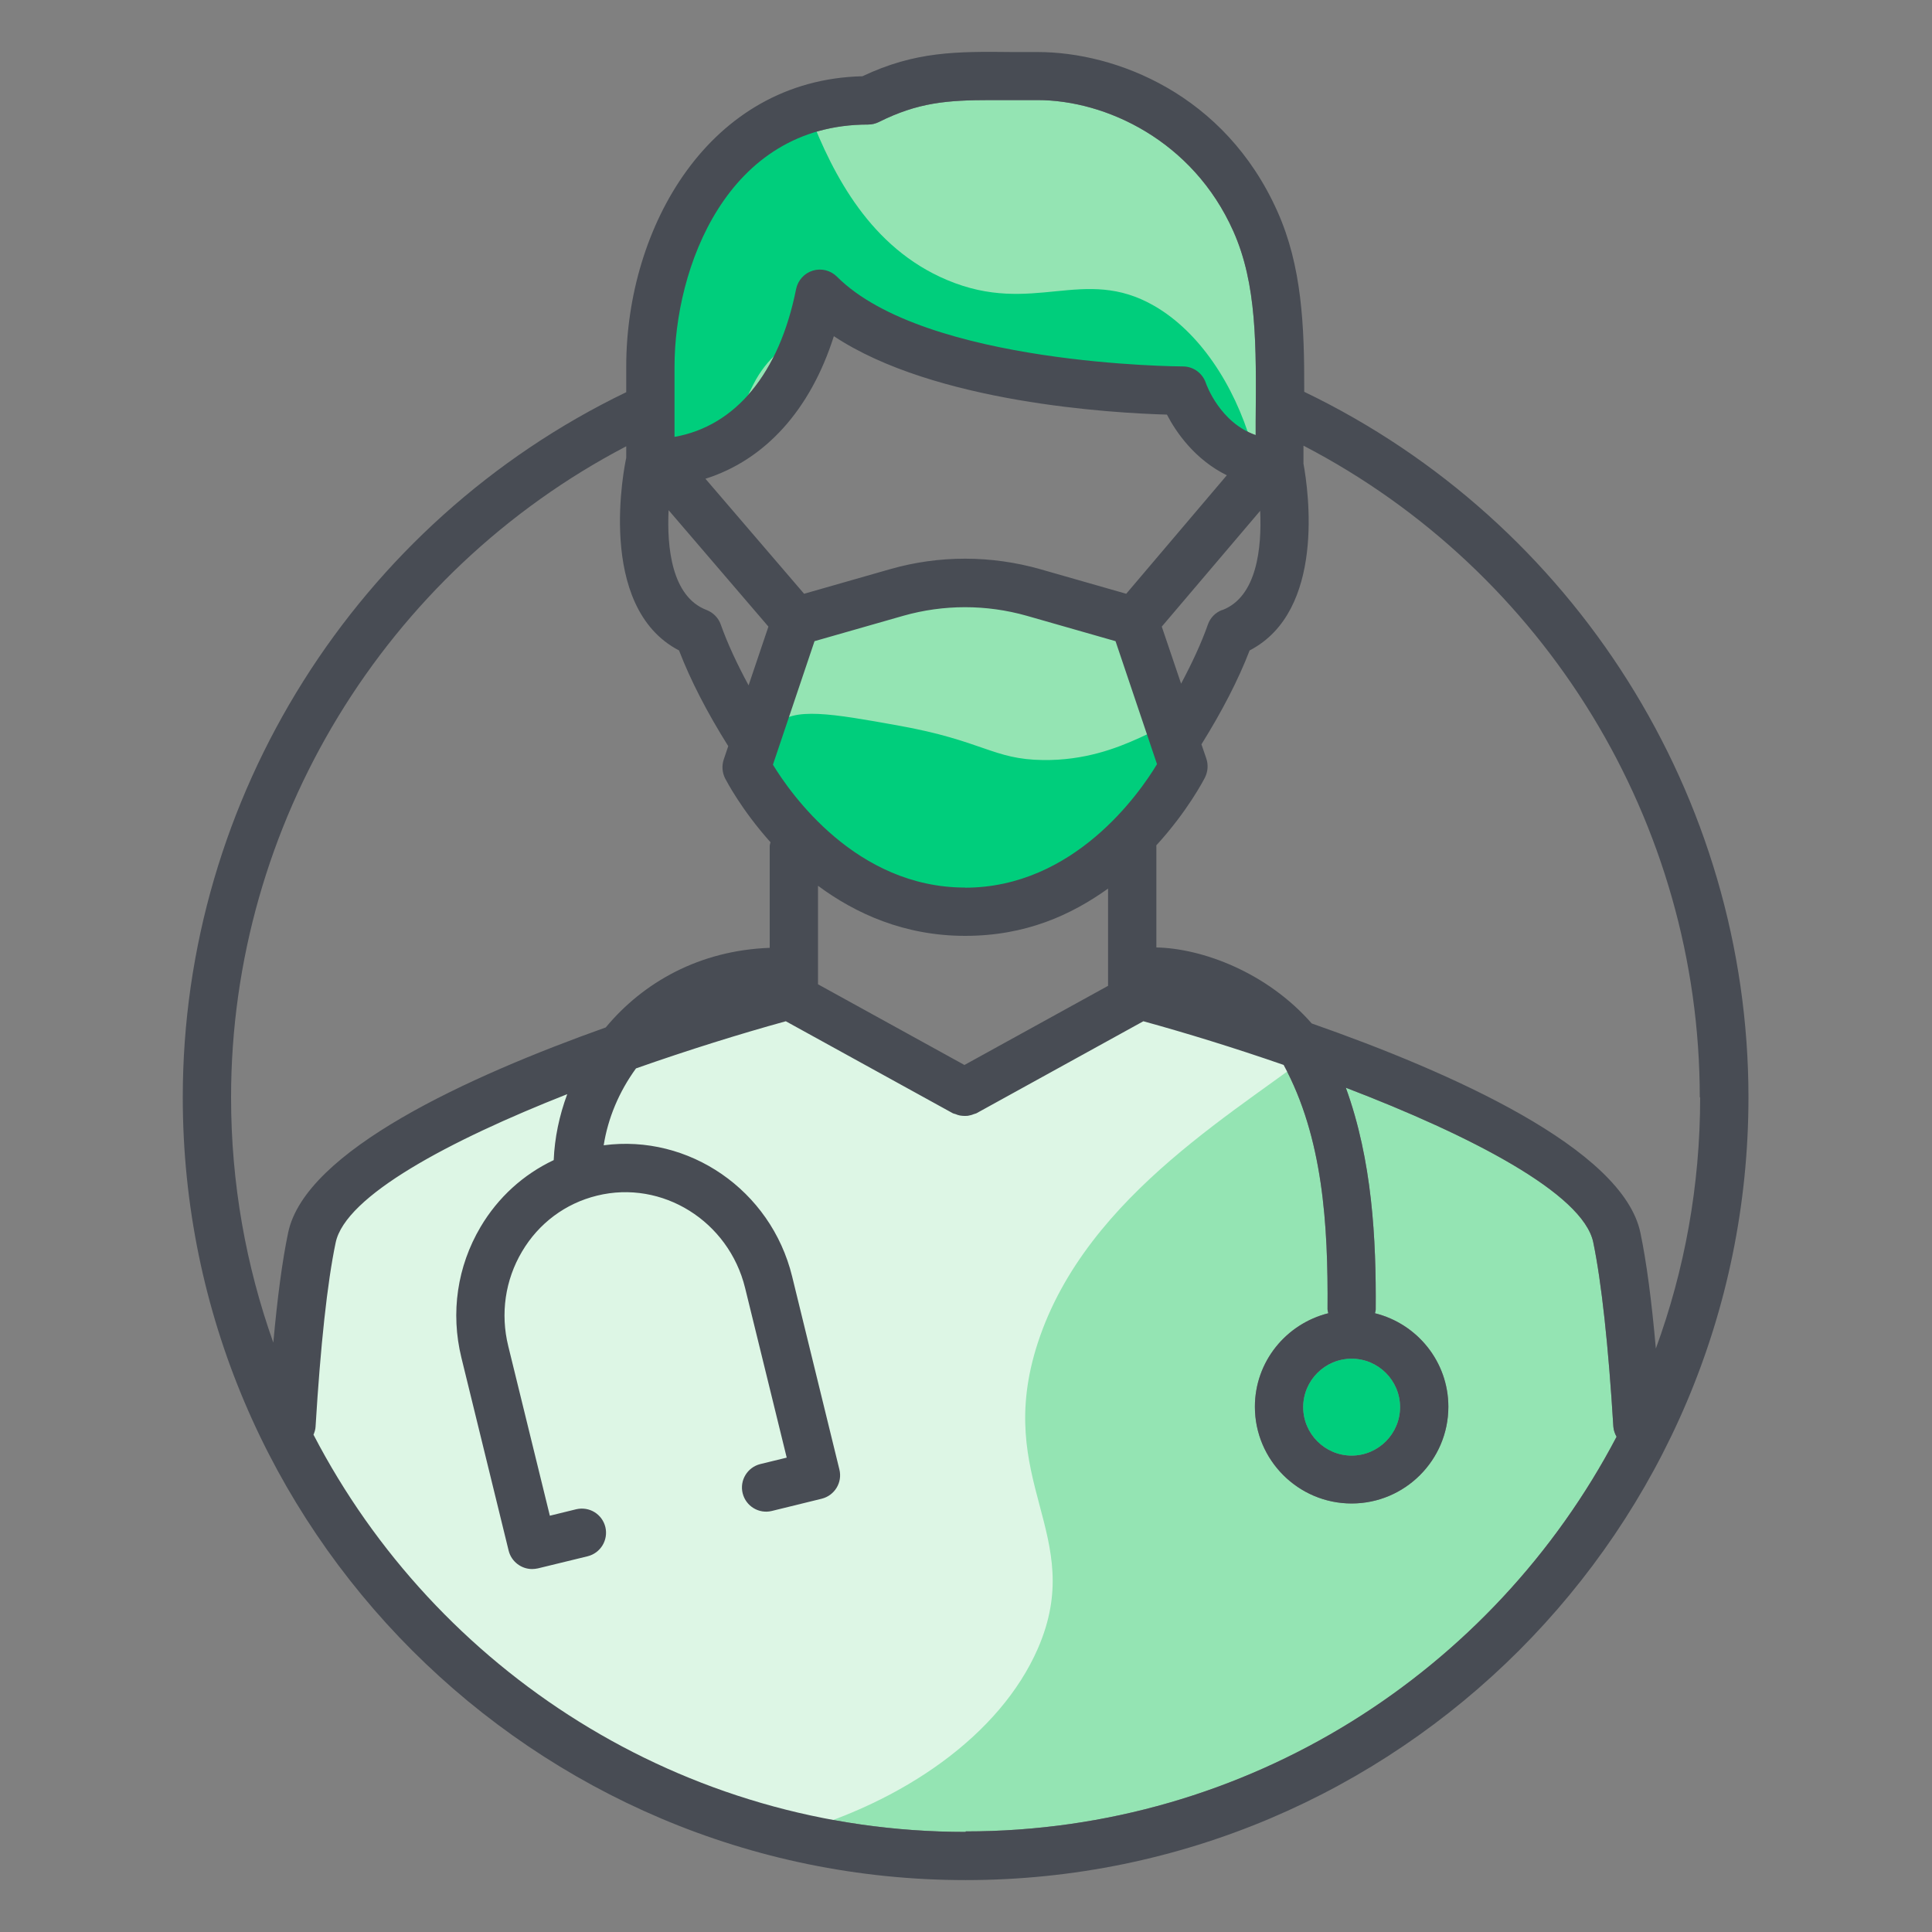 <?xml version="1.0" encoding="UTF-8"?>
<svg id="Layer_1" xmlns="http://www.w3.org/2000/svg" version="1.1" viewBox="0 0 150 150">
  <rect x="0" y="0" width="150" height="150" fill="#808080" stroke="none"/>
  <!-- Generator: Adobe Illustrator 29.5.1, SVG Export Plug-In . SVG Version: 2.1.0 Build 141)  -->
  <path d="M52.37,28.46c0-7.55,4-18.79,15.03-18.79.29,0,.58-.07.84-.2,3.03-1.51,5.27-1.7,8.72-1.7.52,0,1.06,0,1.63,0h1.96c5.31,0,12.07,3.15,15.2,10.17,1.84,4.12,1.79,8.83,1.74,14.79,0,.35,0,.7,0,1.05-2.77-.97-3.82-3.9-3.87-4.05-.26-.76-.97-1.28-1.78-1.28-.2,0-19.98-.09-26.86-6.97-.49-.49-1.21-.67-1.87-.47-.66.2-1.16.75-1.3,1.43-1.31,6.56-4.7,10.64-9.44,11.48v-5.48Z" fill="#94e4b3"/>
  <path d="M54.15,36.21c2.15-.61,3.6-5.31,4.77-7.12,2.24-3.49,6.6-4.71,10.26-2.69,2.8,1.54,6.49,1.21,9.6,1.58,2.98.36,5.97.64,8.8,1.71,2.55.96,4.68,2.57,7.11,3.72.82.39,1.65.73,2.48,1.06-1.37-4.65-4.07-8.71-7.55-10.72-5.51-3.18-9.39.81-16.09-2.01-5.92-2.49-8.83-8.11-10.67-12.86-4.55,1.62-7.37,5.63-10.28,9.67-.83,5.77-1.05,12.27-.06,18.32.49-.26,1.03-.49,1.63-.66Z" fill="#00ce7c"/>
  <path d="M74.97,142.23c-22.01,0-41.13-12.54-50.63-30.84.08-.19.15-.4.16-.62.38-6.26.91-11.2,1.56-14.29.75-3.63,8.82-7.92,17.98-11.53-.62,1.67-.98,3.4-1.05,5.12-2.35,1.11-4.32,2.89-5.68,5.19-1.81,3.06-2.34,6.66-1.49,10.14l3.67,14.99c.21.85.98,1.43,1.82,1.43.15,0,.3-.02.45-.05l3.86-.94c1.01-.25,1.62-1.26,1.38-2.27-.25-1.01-1.25-1.62-2.27-1.38l-2.04.5-3.23-13.17c-.62-2.52-.24-5.13,1.07-7.34,1.3-2.2,3.37-3.74,5.82-4.34,5.07-1.25,10.23,1.98,11.5,7.17l3.23,13.17-2.05.5c-1,.25-1.62,1.26-1.37,2.27.25,1,1.26,1.62,2.27,1.37l3.87-.95c1-.25,1.62-1.26,1.37-2.27l-3.67-14.99c-1.65-6.73-8.04-11.06-14.63-10.18.33-2.1,1.19-4.16,2.51-5.97,4.06-1.43,8.11-2.69,11.63-3.66l12.98,7.15c.06.03.13.03.2.06.12.05.23.09.35.11.12.02.24.03.36.03.12,0,.23,0,.34-.03.13-.02.25-.06.37-.11.06-.03.13-.03.19-.06l12.97-7.15c3.31.91,7.08,2.07,10.89,3.39,3.06,5.63,3.46,12.43,3.41,18.96,0,.11.04.21.06.32-3.27.82-5.7,3.75-5.7,7.26,0,4.14,3.37,7.51,7.51,7.51s7.51-3.37,7.51-7.51c0-3.51-2.43-6.45-5.7-7.26.02-.1.06-.19.06-.3.04-5.46-.27-11.57-2.32-17.21,9.66,3.7,18.42,8.21,19.21,12,.64,3.09,1.18,8.04,1.56,14.31.02.29.12.55.25.79-9.54,18.19-28.6,30.64-50.53,30.64Z" fill="#94e4b3"/>
  <path d="M83.62,79.48c-1.37.52-2.82,1.09-4.3,1.57-1.91,1.89-4.84,2.91-7.33,1.99-2.75-1.01-5.41-2.16-7.96-3.62-.9-.51-1.61-1.12-2.17-1.77-.15-.04-.3-.07-.44-.11-.39-.11-.74-.25-1.08-.4-1.31.28-2.64.51-3.95.74-4.39.77-8.55,2.37-12.64,4.11-6.37,2.72-14.58,6.51-18.12,12.79-.82,1.45-1.88,2.42-3.06,3,.03.23.04.46.07.69.46,3.1-.35,6.17-2.7,7.97,1.65,7.04,6.11,12.86,10.72,18.5,3.99,3.59,8.04,7.17,12.13,10.62,4.41,3.73,9.86,4.31,15.34,5.45,1.27.26,2.29.76,3.1,1.41,8.95-2.46,16.44-7.76,19.35-14.43,3.86-8.87-3.53-12.95,0-23.75,3.82-11.67,16.17-18.3,22.42-23.36-4.61-1.68-9.49-2.7-14.39-3.45-1.67.7-3.33,1.4-5,2.04Z" fill="#ddf6e5"/>
  <polygon points="63.19 47.99 60.43 55.42 68.06 59.38 82.41 61.28 89.96 57.22 86.65 47.65 72.57 46.18 63.19 47.99" fill="#94e4b3"/>
  <path d="M91.91,56.32c-1.04-1.08-4.5,2.77-10.93,2.69-3.92-.05-4.62-1.5-11.29-2.69-5.03-.9-8.19-1.47-9.41,0-1.76,2.1.81,7.88,5,10.91,5.51,3.99,13.54,3,18.77,0,5.81-3.34,9.05-9.68,7.87-10.91Z" fill="#00ce7c"/>
  <path d="M101.26,30.42c.02-5.18-.19-9.77-2.08-14-4.08-9.14-12.58-12.38-18.62-12.38h-1.93c-4.38-.05-7.57-.06-11.67,1.88-11.92.28-18.34,11.74-18.34,22.54v1.99c-20.94,10.1-34.43,31.46-34.43,54.75,0,33.51,27.26,60.77,60.78,60.77s60.78-27.26,60.78-60.77c0-23.34-13.51-44.69-34.49-54.78ZM132,85.2c0,6.85-1.21,13.41-3.44,19.5-.33-3.73-.73-6.75-1.2-8.99-1.36-6.54-14.73-12.47-25.52-16.25-3.46-3.96-8.49-5.83-12.06-5.9v-7.87s0-.03-.01-.05c2.42-2.64,3.68-5.07,3.79-5.29.22-.45.26-.97.1-1.45l-.38-1.11c1.59-2.55,2.86-5,3.74-7.29,5.9-3.06,4.57-12.39,4.18-14.51,0,0,0-.01,0-.02,0-.47,0-.91,0-1.37,18.78,9.76,30.77,29.3,30.77,50.6ZM74.87,82.68l-11.36-6.26v-7.65c2.91,2.16,6.71,3.89,11.42,3.89s8.23-1.62,11.1-3.67v7.55l-11.16,6.15ZM94.88,47.36c-.52.2-.92.61-1.1,1.13-.51,1.45-1.23,2.99-2.08,4.59l-1.5-4.43,7.64-8.99c.13,2.86-.24,6.68-2.95,7.71ZM74.93,68.91c-8.46,0-13.55-7.29-14.92-9.54l3.23-9.59,6.89-1.97c3.14-.89,6.45-.89,9.59,0l6.89,1.97,3.22,9.55c-1.36,2.26-6.45,9.59-14.91,9.59ZM87.44,46.1l-6.68-1.91c-3.81-1.08-7.84-1.09-11.65,0l-6.68,1.91-7.66-8.93c4.62-1.46,8.15-5.33,9.97-11.07,7.82,5.19,21.65,5.97,25.86,6.09.71,1.37,2.17,3.49,4.65,4.71l-7.81,9.2ZM51.91,39.61l7.75,9.04-1.54,4.56c-.89-1.65-1.63-3.23-2.16-4.72-.18-.52-.59-.93-1.1-1.13-2.72-1.03-3.09-4.89-2.95-7.75ZM52.37,28.46c0-7.55,4-18.79,15.03-18.79.29,0,.58-.07.84-.2,3.03-1.51,5.27-1.7,8.72-1.7.52,0,1.06,0,1.63,0h1.96c5.31,0,12.07,3.15,15.2,10.17,1.84,4.12,1.79,8.83,1.74,14.79,0,.35,0,.7,0,1.05-2.77-.97-3.82-3.9-3.87-4.05-.26-.76-.97-1.28-1.78-1.28-.2,0-19.98-.09-26.86-6.97-.49-.49-1.21-.67-1.87-.47-.66.2-1.16.75-1.3,1.43-1.31,6.56-4.7,10.64-9.44,11.48v-5.48ZM48.62,34.66v.89s0,0,0,0c-.11.49-2.42,11.56,4.1,14.95.9,2.34,2.19,4.83,3.82,7.43l-.35,1.04c-.16.48-.12,1,.1,1.45.11.21,1.28,2.46,3.53,4.97-.02.11-.06.2-.06.31v7.89c-5.46.2-9.82,2.68-12.73,6.18-10.63,3.79-23.34,9.57-24.66,15.94-.45,2.15-.83,5.01-1.15,8.53-2.12-5.96-3.28-12.36-3.28-19.04,0-21.24,11.96-40.77,30.68-50.55ZM74.97,142.23c-22.01,0-41.13-12.54-50.63-30.84.08-.19.15-.4.16-.62.38-6.26.91-11.2,1.56-14.29.75-3.63,8.82-7.92,17.98-11.53-.62,1.67-.98,3.4-1.05,5.12-2.35,1.11-4.32,2.89-5.68,5.19-1.81,3.06-2.34,6.66-1.49,10.14l3.67,14.99c.21.85.98,1.43,1.82,1.43.15,0,.3-.02.45-.05l3.86-.94c1.01-.25,1.62-1.26,1.38-2.27-.25-1.01-1.25-1.62-2.27-1.38l-2.04.5-3.23-13.17c-.62-2.52-.24-5.13,1.07-7.34,1.3-2.2,3.37-3.74,5.82-4.34,5.07-1.25,10.23,1.98,11.5,7.17l3.23,13.17-2.05.5c-1,.25-1.62,1.26-1.37,2.27.25,1,1.26,1.62,2.27,1.37l3.87-.95c1-.25,1.62-1.26,1.37-2.27l-3.67-14.99c-1.65-6.73-8.04-11.06-14.63-10.18.33-2.1,1.19-4.16,2.51-5.97,4.06-1.43,8.11-2.69,11.63-3.66l12.98,7.15c.06.03.13.03.2.06.12.05.23.09.35.11.12.02.24.03.36.03.12,0,.23,0,.34-.03.13-.02.25-.06.37-.11.06-.03.13-.03.19-.06l12.97-7.15c3.31.91,7.08,2.07,10.89,3.39,3.06,5.63,3.46,12.43,3.41,18.96,0,.11.04.21.06.32-3.27.82-5.7,3.75-5.7,7.26,0,4.14,3.37,7.51,7.51,7.51s7.51-3.37,7.51-7.51c0-3.51-2.43-6.45-5.7-7.26.02-.1.06-.19.06-.3.04-5.46-.27-11.57-2.32-17.21,9.66,3.7,18.42,8.21,19.21,12,.64,3.09,1.18,8.04,1.56,14.31.02.29.12.55.25.79-9.54,18.19-28.6,30.64-50.53,30.64ZM104.94,105.49c2.07,0,3.76,1.69,3.76,3.76s-1.69,3.76-3.76,3.76-3.76-1.69-3.76-3.76,1.69-3.76,3.76-3.76Z" fill="#484c54"/>
  <path d="M104.94,105.49c2.07,0,3.76,1.69,3.76,3.76s-1.69,3.76-3.76,3.76-3.76-1.69-3.76-3.76,1.69-3.76,3.76-3.76Z" fill="#00ce7c"/>
</svg>
